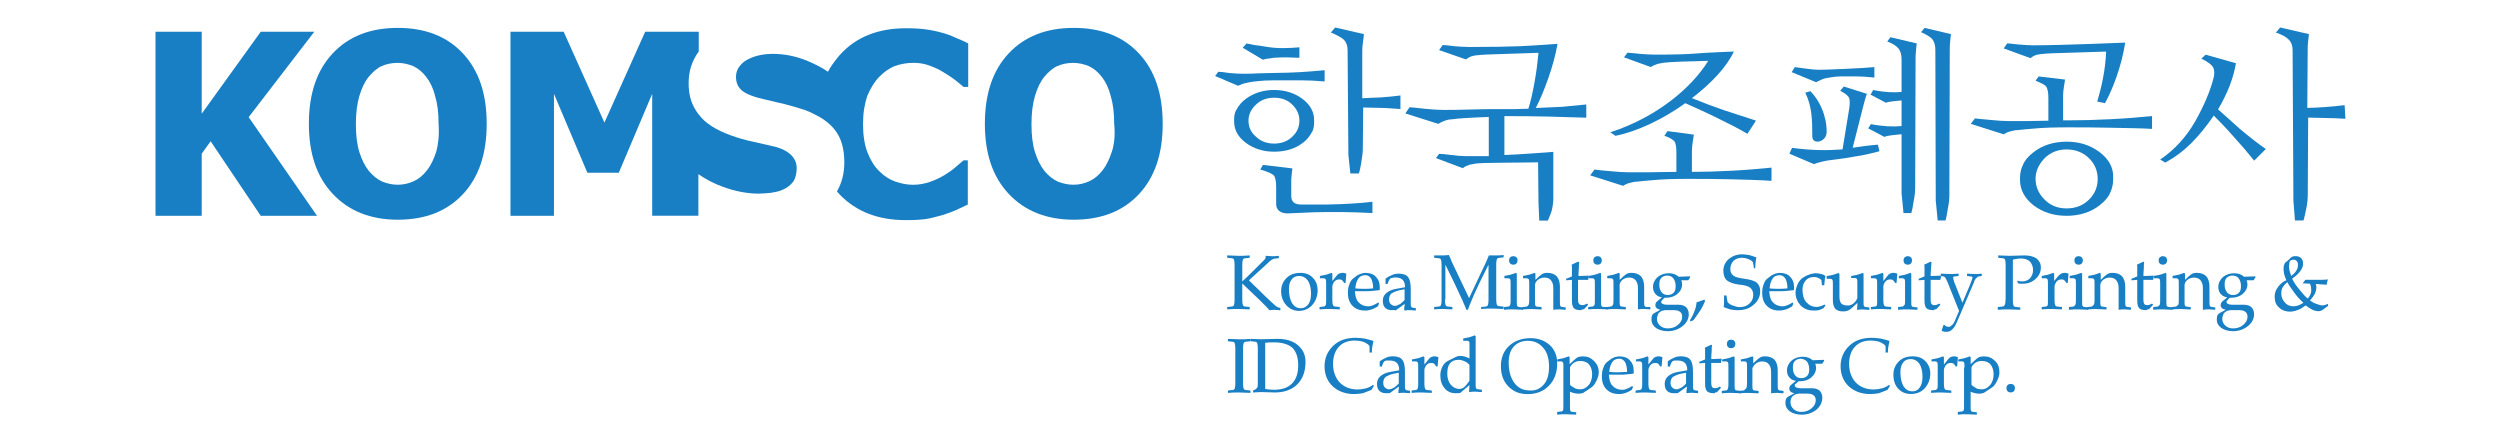 <?xml version="1.0" encoding="UTF-8"?><svg id="Layer_1" xmlns="http://www.w3.org/2000/svg" viewBox="0 0 563.8 99.6"><defs><style>.cls-1{fill:#187fc4;}</style></defs><g><g><path class="cls-1" d="M250.74,34.22c-.53,1.58-1.14,2.98-2.1,4.2-.88,1.14-1.84,1.93-2.98,2.45-1.14,.53-2.36,.79-3.59,.79s-2.36-.26-3.5-.7c-1.14-.53-2.1-1.31-3.06-2.45-.88-1.14-1.58-2.54-2.1-4.2-.53-1.66-.79-3.77-.79-6.3s.26-4.55,.79-6.39c.53-1.75,1.23-3.24,2.1-4.29,.96-1.14,1.93-2.01,2.98-2.45s2.19-.7,3.5-.7c1.23,0,2.36,.26,3.5,.7,1.14,.53,2.1,1.31,2.98,2.45s1.58,2.54,2.01,4.29c.53,1.75,.79,3.85,.79,6.3,.26,2.63,0,4.73-.53,6.3Zm6.13-22.15c-3.59-3.85-8.49-5.78-14.71-5.78s-11.12,1.93-14.71,5.78c-3.59,3.85-5.34,9.11-5.34,15.85s1.75,11.91,5.34,15.76c3.59,3.85,8.49,5.87,14.71,5.87s11.12-1.93,14.71-5.78c3.59-3.85,5.34-9.11,5.34-15.85s-1.75-12-5.34-15.85Z"/><path class="cls-1" d="M71.5,48.67h-12.7l-11.3-16.81-2.01,2.8v14.01h-10.42V7.16h10.42V25.64L58.8,7.16h12.08l-14.8,19.26,15.41,22.24Z"/><path class="cls-1" d="M98.38,34.22c-.53,1.58-1.14,2.98-2.1,4.2-.88,1.14-1.84,1.93-2.98,2.45s-2.36,.79-3.59,.79-2.36-.26-3.5-.7c-1.14-.53-2.1-1.31-3.06-2.45-.88-1.14-1.58-2.54-2.1-4.2-.53-1.66-.79-3.77-.79-6.3s.26-4.55,.79-6.39c.53-1.75,1.23-3.24,2.1-4.29,.96-1.14,1.93-2.01,2.98-2.45s2.19-.7,3.5-.7c1.23,0,2.36,.26,3.5,.7,1.14,.53,2.1,1.31,2.98,2.45s1.58,2.54,2.01,4.29c.53,1.75,.79,3.85,.79,6.3,.18,2.63-.09,4.73-.53,6.3Zm6.04-22.15c-3.59-3.85-8.49-5.78-14.71-5.78s-11.12,1.93-14.71,5.78c-3.59,3.85-5.34,9.11-5.34,15.85s1.75,11.91,5.34,15.76c3.59,3.85,8.49,5.87,14.71,5.87s11.12-1.93,14.71-5.78c3.59-3.85,5.34-9.11,5.34-15.85s-1.75-12-5.34-15.85Z"/><path class="cls-1" d="M174.74,33.08l-4.99-1.14c-1.75-.35-3.41-.88-4.9-1.4-3.41-1.23-5.87-2.8-7.27-4.73l-.09-.09c-1.49-2.01-2.19-4.03-2.19-7.01,0-2.71,.79-5.08,2.28-7.09V7.16h-12.08l-9.19,20.49-9.19-20.49h-12V48.67h9.81V21.17l7.53,17.78h7.09l7.53-17.78v27.49h10.42v-9.37c1.66,1.14,3.5,2.1,5.43,2.8,2.8,1.05,5.6,1.58,8.23,1.58,.7,0,1.58-.09,2.63-.18h0c1.14-.18,2.01-.35,2.71-.7,.88-.35,1.58-.88,2.19-1.58s.88-1.66,.96-2.8c.18-1.66-.44-4.12-4.9-5.34Z"/><path class="cls-1" d="M198.29,17.32c1.14-1.14,2.36-2.01,3.59-2.45,1.23-.44,2.63-.7,4.12-.7,1.23,0,2.45,.18,3.59,.61s2.19,.88,3.15,1.49,1.84,1.14,2.63,1.75,1.4,1.14,1.93,1.58h1.05V9.79c-.7-.35-1.58-.79-2.71-1.23-1.14-.53-2.1-.88-3.06-1.14-1.23-.35-2.45-.61-3.77-.79s-2.8-.26-4.47-.26c-6.22,0-11.21,1.93-14.8,5.87-.35,.35-.61,.7-.88,1.05-.7,.88-1.4,1.84-1.93,2.89-1.4-.96-2.98-1.75-4.64-2.45-2.54-1.05-5.17-1.58-7.79-1.58-1.05,0-1.93,.09-2.8,.26-.88,.18-1.75,.44-2.63,.88-.79,.35-1.49,.88-2.01,1.58-.61,.7-.88,1.58-.88,2.45,0,1.31,.44,2.36,1.4,3.15,.88,.7,2.54,1.4,4.99,1.93l4.47,1.05c1.4,.35,2.89,.79,4.55,1.31,.96,.35,1.93,.79,2.71,1.23,1.75,.88,3.15,2.01,4.12,3.24,1.49,1.84,2.19,4.29,2.19,7.36,0,2.45-.53,4.64-1.66,6.57,.26,.26,.44,.53,.7,.79,3.68,3.77,8.58,5.69,14.8,5.69,2.01,0,3.59-.09,4.64-.26,1.14-.18,2.36-.53,3.68-.88,1.05-.35,2.1-.7,3.06-1.14s1.93-.88,2.63-1.23v-9.98h-.96c-.53,.44-1.14,.96-1.84,1.58s-1.49,1.14-2.45,1.75c-.88,.53-1.93,1.05-3.15,1.49-1.23,.44-2.54,.7-3.94,.7-1.31,0-2.63-.26-3.94-.7s-2.54-1.23-3.59-2.28c-1.14-1.05-2.01-2.45-2.71-4.2s-1.05-3.94-1.05-6.48,.35-4.55,.96-6.39c.79-1.84,1.66-3.24,2.71-4.29Z"/></g><g><path class="cls-1" d="M346.36,24.33c.88-1.66,1.84-3.94,2.8-6.65s1.66-5.34,2.1-7.79c0,0-6.13,.44-8.49,.53s-6.22,.18-11.47,.18c-.96,0-2.01-.09-3.33-.18-1.23-.18-2.19-.26-2.63-.26l-.79,1.14,6.04,2.1c.61-.44,1.14-.7,1.58-.79s.88-.18,1.31-.18c.61-.09,2.54-.18,5.69-.26,3.15-.09,5.78-.18,7.79-.26-.18,1.93-.44,4.12-.88,6.57s-.88,4.38-1.4,6.04c-.96,0-2.19,.09-3.06,.09h-2.63c-2.8,0-5.34,0-7.62,.09s-4.29,.09-5.95,.09c-.96,0-2.36-.09-4.12-.26-1.75-.18-2.89-.35-3.41-.35l-.96,1.4,7.44,2.36c.53-.35,1.14-.61,1.66-.79,.61-.18,1.05-.26,1.58-.26,.53-.09,1.4-.18,2.8-.26,1.4-.09,3.15-.18,5.34-.26v8.84h-5.17c-.96,0-2.01-.09-3.33-.26s-2.19-.26-2.71-.26l-.7,.96,6.04,2.28c.53-.44,1.05-.61,1.58-.79,.53-.09,.96-.18,1.4-.26,.61-.09,3.06-.18,5.87-.18s6.13-.09,8.14-.09l.09,9.11,.18,4.03h1.93c.18-.53,.61-1.31,.88-2.28,.26-1.05,.35-1.93,.35-2.71v-10.51s-9.11,.7-11.03,.7v-8.76c3.06,0,6.22,0,9.54,.09s6.57,.18,8.93,.26v-2.98c-1.66,.18-3.5,.35-5.52,.53-2.19,.09-3.85,.18-5.87,.26Z"/><g><path class="cls-1" d="M528.75,23.71c-1.49,.18-2.98,.35-4.47,.44-1.49,.09-2.8,.18-3.94,.18l.09-13.05c0-.61,0-1.23,.09-1.93s.18-1.31,.18-1.66l-6.48-1.49-.96,1.14c1.31,.44,2.28,.96,2.89,1.58,.61,.61,.88,1.4,.88,2.36l.18,33.97,.35,4.47h1.93c.18-.53,.35-1.4,.61-2.63s.35-2.28,.35-3.15l.09-17.42c1.14,0,2.45,.09,3.85,.09s3.24,.09,4.55,.18l-.18-3.06Z"/><path class="cls-1" d="M500.21,24.68c1.05-1.75,1.93-3.59,2.63-5.34,.7-1.84,1.14-3.5,1.4-5.08l-6.83-1.93-.96,.88c1.58,.79,2.45,1.49,2.71,2.1s.26,1.4,.09,2.1c-.79,3.15-2.19,6.39-4.2,9.98-2.01,3.5-4.64,6.39-7.88,8.58l1.14,.7c2.1-1.14,4.12-2.63,5.95-4.47s3.5-3.94,4.99-6.13c1.05,1.05,2.54,2.54,4.38,4.64,1.84,2.01,3.41,3.85,4.73,5.52l2.63-2.63c-1.66-1.14-3.59-2.63-5.87-4.55-2.19-2.01-3.85-3.41-4.9-4.38Z"/></g><g><path class="cls-1" d="M307.22,22.14V11.28c0-.61,.09-1.23,.18-1.93s.18-1.31,.18-1.66l-6.48-1.49-.96,1.14c1.31,.53,2.28,1.05,2.89,1.58,.61,.61,.88,1.4,.88,2.36l.18,23.64,.44,4.2h1.93c.18-.53,.35-1.31,.53-2.45s.35-2.19,.35-3.06l.09-9.37c1.14,0,2.45,.09,3.85,.09s3.24,.18,4.55,.26v-3.06c-1.49,.18-2.98,.35-4.47,.44-1.66,.09-2.98,.09-4.12,.18Z"/><path class="cls-1" d="M286.12,13.21c.35-.09,.79-.09,1.14-.18,1.31-.09,2.28-.09,2.98-.09s1.84,.09,2.8,.09v-2.36c-1.14,.09-2.36,.18-3.68,.18s-2.45-.09-3.5-.26c-1.14-.18-2.1-.35-2.98-.44-.88-.18-1.4-.26-1.75-.35l-.88,.96,4.55,2.71c.53-.18,.96-.26,1.31-.26Z"/><path class="cls-1" d="M293.65,46.13c-.79,0-1.4-.09-1.84-.44s-.61-.88-.61-1.49v-2.98c0-.53,0-1.14,.09-1.75s.09-1.14,.18-1.49l-6.65-.79-.61,1.05c1.66,.44,2.71,.96,3.06,1.31,.35,.44,.53,1.31,.53,2.63v3.85c0,.61,.18,1.05,.61,1.49,.44,.35,1.05,.61,1.93,.61,.26,0,2.28-.09,6.04-.26,3.77-.09,8.14-.09,13.13,.18v-2.54c-3.06,.35-6.22,.53-9.89,.61-3.77,0-5.69,0-5.95,0Z"/><path class="cls-1" d="M280.6,18.81c.44-.09,.79-.18,1.14-.26,.53-.09,1.14-.18,2.01-.26,.79-.09,2.01-.18,3.68-.18h5.78c1.66,0,3.68,.09,5.52,.26v-2.54c-1.93,.18-3.77,.35-5.6,.44s-3.68,.18-5.6,.18c-1.4,0-2.71,.09-3.77,.09-1.05,.09-2.28,.09-3.68,.09-.88,0-1.93-.09-2.98-.18-1.14-.18-1.84-.26-2.36-.26l-.7,.96,5.17,2.19c.53-.18,.96-.44,1.4-.53Z"/><path class="cls-1" d="M293.73,32.29c.96-.7,1.66-1.58,2.1-2.45,0,0,0-.09,.09-.09,.35-.7,.44-1.4,.44-2.28v-.35c0-1.93-.88-3.5-2.63-4.82s-3.94-2.01-6.39-2.01-4.64,.7-6.39,2.01c-.96,.7-1.66,1.58-2.1,2.45,0,0,0,.09-.09,.09-.35,.7-.44,1.4-.44,2.19v.35c0,1.93,.88,3.5,2.63,4.82s3.94,2.01,6.39,2.01c2.45,0,4.64-.61,6.39-1.93Zm-12.17-5.08c0-1.31,.53-2.54,1.66-3.59,1.05-1.05,2.45-1.58,4.12-1.58,1.75,0,3.06,.53,4.12,1.58,1.05,1.05,1.58,2.19,1.58,3.59s-.53,2.63-1.58,3.59c-1.05,1.05-2.45,1.58-4.12,1.58s-3.06-.53-4.12-1.58c-1.14-.96-1.66-2.19-1.66-3.59Z"/></g><g><path class="cls-1" d="M466.58,27.13h-1.31v-5.69c0-.53,.09-1.14,.18-1.84,.09-.7,.18-1.23,.26-1.66l-5.95-.7-.7,.96c1.31,.53,2.19,.96,2.45,1.4s.44,1.31,.44,2.45v5.17c-1.66,0-3.59,.09-4.99,.09h-3.94c-.96,0-2.36-.09-4.12-.26-1.75-.18-2.89-.26-3.5-.35l-.96,1.23,7.44,2.36c.53-.35,1.14-.61,1.66-.7,.61-.18,1.05-.26,1.58-.26,.61-.09,1.84-.18,3.77-.35,1.93-.18,4.38-.26,7.44-.26s6.3,0,9.81,.09c3.41,.09,6.74,.09,9.19,.26v-2.89c-2.71,.26-5.78,.53-9.28,.7-3.5,.18-6.65,.26-9.46,.26Z"/><path class="cls-1" d="M459.49,12.33c.44-.09,.96-.18,1.31-.18,.61-.09,2.63-.18,6.04-.26,3.41-.09,6.13-.18,8.14-.26-.09,2.1-.35,4.12-.7,5.95s-.79,3.59-1.31,5.34l1.75,.35c.96-1.75,1.84-3.77,2.63-6.04,.79-2.28,1.49-4.82,1.93-7.62,0,0-14.36,.61-20.75,.61-.96,0-2.01-.09-3.24-.18-1.23-.09-2.1-.26-2.63-.26l-.79,1.14,6.04,2.19c.53-.44,1.14-.7,1.58-.79Z"/><path class="cls-1" d="M473.5,34.31c-2.1-1.58-4.55-2.36-7.44-2.36s-5.43,.79-7.44,2.36c-1.14,.88-2.01,1.84-2.45,2.98,0,0,0,.09-.09,.18-.35,.79-.53,1.75-.53,2.71v.35c0,2.28,1.05,4.2,3.06,5.78,2.1,1.58,4.55,2.36,7.44,2.36s5.43-.79,7.44-2.36c1.14-.88,2.01-1.84,2.45-2.98,0-.09,.09-.09,.09-.18,.35-.88,.53-1.75,.53-2.71v-.35c.09-2.28-.96-4.2-3.06-5.78Zm-2.36,10.68c-1.31,1.31-2.98,2.01-5.08,2.01s-3.68-.7-4.99-2.01-2.01-2.89-2.01-4.64,.7-3.24,2.01-4.64c1.31-1.31,2.98-2.01,4.99-2.01s3.77,.7,5.08,2.01,1.93,2.89,1.93,4.64-.61,3.33-1.93,4.64Z"/></g><g><path class="cls-1" d="M381.56,38.77v-4.82c0-.61,.09-1.23,.18-1.93,.09-.7,.18-1.23,.26-1.66l-5.95-.79-.7,1.05c1.31,.44,2.1,.96,2.36,1.4,.26,.53,.35,1.31,.35,2.45v4.29c-2.1,0-4.38,.09-6.22,.09h-4.73c-.96,0-2.36-.09-4.12-.26s-2.89-.26-3.41-.35l-.96,1.31,7.44,2.36c.53-.35,1.14-.61,1.66-.7,.61-.18,1.05-.26,1.58-.26,.61-.09,1.84-.18,3.77-.35,1.93-.18,4.38-.26,7.44-.26s6.3,0,9.81,.09c3.41,.09,6.74,.18,9.19,.35v-2.98c-2.63,.26-5.6,.53-8.93,.7-3.5,.18-6.3,.26-9.02,.26Z"/><path class="cls-1" d="M363.17,29.84l1.14,.79c4.9-.96,10.77-3.77,15.76-7.36,2.36,1.05,5.25,2.36,7.53,3.5,2.54,1.23,4.73,2.36,6.48,3.41l1.93-2.98c-2.19-.7-4.64-1.49-7.27-2.36-2.28-.79-5.08-1.84-7.18-2.71,4.38-3.33,7.88-7.09,9.46-10.51,0,0-6.57,.26-8.49,.44s-5.08,.26-9.46,.26c-.96,0-2.01-.09-3.33-.18-1.31-.18-2.19-.18-2.71-.26l-.79,1.05,6.04,2.19c.53-.35,1.05-.53,1.49-.7,.44-.09,.88-.18,1.31-.26,.7-.09,2.01-.18,3.94-.26s4.38-.09,6.22-.18c-3.77,6.13-11.73,12.78-22.07,16.11Z"/></g><g><path class="cls-1" d="M410.63,18.02c.35-.18,.7-.26,.96-.35,.44-.09,.96-.18,1.49-.26,.61-.09,1.31-.18,2.01-.18h3.59c.96,0,2.45,.09,4.03,.26v-2.36c-2.28,.26-11.12,.61-12.43,.61-.79,0-1.84-.09-2.98-.26s-2.01-.26-2.54-.35l-.7,1.14,5.52,2.28c.26-.18,.7-.35,1.05-.53Z"/><path class="cls-1" d="M407.13,20.91c1.49,3.06,1.58,5.95,1.58,9.89,0,1.93,3.24,1.31,3.24-1.05,0-3.77-1.66-7.18-3.68-9.19l-1.14,.35Z"/><path class="cls-1" d="M433.22,7.25c1.23,.53,2.1,1.05,2.54,1.58s.7,1.4,.7,2.36l.09,34.06,.44,4.47h1.75c.18-.53,.35-1.4,.53-2.63,.26-1.23,.35-2.28,.35-3.15l.09-32.66c0-.61,0-1.23,.09-1.93s.09-1.31,.18-1.66l-5.95-1.4-.79,.96Z"/><path class="cls-1" d="M425.6,9.35c1.23,.44,2.1,1.05,2.54,1.58,.44,.53,.7,1.4,.7,2.36v7.44c-1.66,.18-3.94,.09-6.39-.44l-.61,1.05,3.5,1.84c.35-.26,2.45-.44,3.5-.53v5.78c-1.75,.18-4.29,.09-6.92-.44l-.61,.96,3.68,1.93c.44-.35,3.24-.53,3.85-.61v13.31l.44,4.47h1.75c.18-.53,.35-1.4,.53-2.63,.26-1.23,.35-2.28,.35-3.15l.09-28.81c0-.61,0-1.23,.09-2.01,.09-.7,.09-1.31,.18-1.66l-5.95-1.4-.7,.96Z"/><path class="cls-1" d="M417.81,33.34l2.36-9.28c.18-.53,.26-1.05,.44-1.66,.18-.53,.26-.96,.44-1.23l-5.25-1.66-.79,.96c1.14,.61,1.84,1.14,2.01,1.66,.18,.53,.18,1.31,0,2.45l-1.49,9.11c-3.5,.26-6.92,.26-11.38-.35l-.61,1.31,5.52,2.36c.79-.35,3.15-.88,3.59-.88,2.1-.26,4.12-.53,5.95-.88,1.84-.26,3.59-.7,5.25-1.14l-.35-1.49c-2.19,.18-3.94,.44-5.69,.7Z"/></g></g></g><g><g><path class="cls-1" d="M280.16,67.58c0,.7,.09,1.14,.18,1.31s.35,.26,.7,.26l.79,.09v.53c-.96,0-1.84-.09-2.54-.09s-1.58,0-2.54,.09v-.53l.79-.09c.35,0,.61-.09,.7-.26,.09-.18,.18-.61,.18-1.31v-7.79c0-.7-.09-1.14-.18-1.31s-.35-.26-.7-.26l-.79-.09v-.53c.96,0,1.84,.09,2.54,.09s1.58,0,2.54-.09v.53l-.79,.09c-.35,0-.61,.09-.7,.26-.09,.18-.18,.61-.18,1.31v3.68c1.14-1.05,2.1-2.01,2.89-2.8l1.05-1.05c.61-.61,1.05-1.05,1.14-1.14,.09-.18,.18-.26,.18-.35v-.44c.53,0,1.05,.09,1.49,.09s.88,0,1.49-.09v.53l-.7,.09c-.35,0-.61,.09-.88,.26s-.7,.53-1.31,1.14l-1.75,1.58-2.1,1.93,3.59,3.5c1.23,1.14,2.01,1.93,2.36,2.19,.35,.26,.61,.44,.7,.44l.44,.09v.53c-.44,0-.88-.09-1.23-.09s-.79,0-1.23,.09c-.44-.53-.79-.88-1.05-1.14-.26-.26-.61-.61-1.05-1.05l-4.03-3.85h0v3.68h0Z"/><path class="cls-1" d="M290.06,68.81c-.7-.79-1.14-1.84-1.14-3.15,0-1.23,.44-2.19,1.23-2.98s1.84-1.14,3.15-1.14c1.14,0,2.1,.35,2.8,1.14,.7,.7,1.05,1.66,1.05,2.8,0,1.31-.44,2.45-1.23,3.33s-1.84,1.31-3.15,1.31c-1.05-.09-1.93-.44-2.71-1.31Zm4.99-.18c.44-.61,.61-1.4,.61-2.45,0-1.23-.26-2.19-.7-2.89-.53-.7-1.14-1.05-2.01-1.05-.7,0-1.31,.26-1.66,.79-.44,.53-.61,1.31-.61,2.19,0,1.31,.26,2.36,.7,3.15,.53,.79,1.14,1.14,2.01,1.14,.7,0,1.23-.35,1.66-.88Z"/><path class="cls-1" d="M299.07,67.93v-3.77c0-.61,0-.96-.09-1.14-.09-.18-.26-.26-.61-.26h-.7v-.53c.53-.09,.96-.18,1.31-.26s.79-.26,1.31-.44l.18,.18h0v1.66c.61-.7,.96-1.23,1.14-1.4,.35-.35,.79-.44,1.23-.44,.18,0,.26,0,.44,.09,.18,0,.26,.09,.35,.09l-.18,2.1h-.35c-.09-.26-.26-.44-.44-.61s-.44-.18-.7-.18c-.44,0-.79,.18-1.14,.61h0c-.09,.18-.18,.35-.26,.53-.09,.18-.09,.44-.09,.7v2.98c0,.53,.09,.88,.18,1.05s.35,.26,.7,.26l.79,.09v.53c-.88,0-1.66-.09-2.28-.09s-1.4,0-2.28,.09v-.53l.7-.09c.35,0,.53-.09,.61-.26,.18-.09,.18-.44,.18-.96Z"/><path class="cls-1" d="M307.83,70.03c-1.23,0-2.1-.35-2.8-1.05-.7-.7-1.05-1.66-1.05-2.89,0-.79,.09-1.4,.35-2.01,.18-.61,.53-1.05,.88-1.31,.26-.18,.44-.35,.7-.53,.18-.18,.44-.26,.61-.35,.26-.09,.61-.26,.79-.26,.26-.09,.44-.09,.61-.09h0c.96,0,1.84,.26,2.36,.88,.61,.61,.88,1.31,.88,2.28v.7c-.26,.09-.7,.09-1.4,.18-.7,.09-1.31,.09-1.66,.09h-2.54c.09,1.05,.26,1.93,.79,2.45,.53,.61,1.31,.96,2.28,.96,.35,0,.7-.09,1.05-.26,.44-.18,.79-.35,1.14-.61l.18,.26-.26,.61c-.44,.26-.88,.53-1.4,.7-.53,.18-.96,.26-1.49,.26Zm1.84-4.99c0-.96-.18-1.66-.44-2.19-.35-.53-.79-.79-1.31-.79h0c-.7,0-1.31,.26-1.66,.88-.35,.53-.53,1.23-.61,2.1,.7,.09,1.4,.09,2.01,.09,.61,0,1.31,0,2.01-.09Z"/><path class="cls-1" d="M313.87,69.95c-.61,0-1.14-.18-1.49-.53-.35-.35-.53-.88-.53-1.58s.26-1.31,.79-1.75,1.23-.79,2.28-.96l1.93-.35v-.09c0-.7-.18-1.23-.53-1.58s-.88-.53-1.58-.53c-.26,0-.53,0-.7,.09h-.09c-.18,0-.26,.09-.44,.18-.09,.09-.18,.26-.26,.35l-.35,.88-.44-.09v-1.14c.61-.44,1.14-.7,1.58-.88s.88-.26,1.31-.26c1.05,0,1.84,.26,2.19,.79,.44,.53,.61,1.4,.61,2.71v2.89c0,.53,0,.88,.09,1.05s.26,.26,.53,.26l.53,.09v.53c-.53,0-.96-.09-1.31-.09s-.79,0-1.31,.09c0-.53,0-.88,.09-1.05v-.44l-1.93,1.4-.18,.09c-.09-.18-.44-.09-.79-.09Zm2.98-4.73l-1.31,.26c-.79,.18-1.31,.44-1.75,.7-.35,.35-.53,.79-.53,1.31,0,.44,.09,.79,.35,1.05,.26,.26,.61,.44,.96,.44s.79-.18,1.23-.44c.35-.26,.61-.53,.96-.88v-2.45h.09Z"/><path class="cls-1" d="M325.87,67.58c0,.7,.09,1.14,.18,1.31s.35,.26,.7,.26l.79,.09v.53c-.79,0-1.49-.09-2.01-.09-.61,0-1.23,0-2.1,.09v-.53l.79-.09c.35,0,.61-.09,.7-.26s.18-.61,.18-1.31v-7.79c0-.7-.09-1.14-.18-1.31s-.35-.26-.7-.26l-.79-.09v-.53h1.66c.44,0,1.05,0,1.66-.09,.26,.53,.44,.96,.53,1.23,.09,.26,.26,.53,.44,.96l3.59,7.53h0l3.5-7.44c.18-.35,.35-.7,.44-.96s.26-.61,.53-1.23h1.66c.44,0,1.05,0,1.66-.09v.53l-.79,.09c-.35,0-.61,.09-.7,.26-.09,.18-.18,.61-.18,1.31v7.79c0,.7,.09,1.14,.18,1.31s.35,.26,.7,.26l.79,.09v.53c-.96,0-1.84-.09-2.54-.09s-1.58,0-2.54,.09v-.44l.79-.09c.35,0,.61-.09,.7-.26,.09-.18,.18-.61,.18-1.31v-7.88h0c-.79,1.49-1.4,2.89-2.01,4.03-.53,1.23-1.23,2.54-1.84,4.12-.18,.35-.26,.7-.44,1.05-.18,.44-.26,.7-.35,.96h-.35c-.09-.18-.18-.44-.35-.88-.18-.35-.35-.79-.53-1.23l-1.93-4.12-1.93-3.94h0v7.88h-.09Z"/><path class="cls-1" d="M340.67,67.93v-3.77c0-.61,0-.96-.09-1.14-.09-.18-.26-.26-.61-.26h-.7v-.53c.53-.09,.96-.18,1.31-.26s.79-.26,1.31-.44l.18,.18h0v6.22c0,.53,0,.88,.09,1.05s.26,.26,.61,.26l.7,.09v.53c-.88,0-1.58-.09-2.19-.09s-1.31,0-2.1,.09v-.61l.7-.09c.35,0,.53-.09,.61-.26,.09-.09,.18-.44,.18-.96Zm.61-10.16c.26,0,.53,.09,.7,.26,.18,.18,.26,.44,.26,.7s-.09,.53-.26,.7c-.18,.18-.44,.26-.7,.26s-.53-.09-.7-.26c-.18-.18-.26-.44-.26-.7s.09-.53,.26-.7,.44-.26,.7-.26Z"/><path class="cls-1" d="M344.87,67.93v-3.77c0-.61,0-.96-.09-1.14-.09-.18-.26-.26-.61-.26h-.7v-.53c.53-.09,.96-.18,1.31-.26s.79-.26,1.31-.44l.18,.18h0v1.4c.7-.7,1.14-1.05,1.4-1.23,.35-.26,.79-.35,1.23-.35,.96,0,1.66,.26,2.19,.79,.44,.53,.7,1.31,.7,2.28v3.33c0,.53,0,.88,.09,1.05s.26,.26,.61,.26l.61,.09v.53c-.53,0-.96-.09-1.4-.09-.35,0-.88,0-1.4,.09v-4.9c0-.79-.18-1.31-.53-1.75s-.88-.61-1.49-.61c-.53,0-1.05,.18-1.49,.53-.18,.18-.35,.35-.44,.53-.09,.09-.09,.18-.09,.26s-.09,.18-.09,.26v3.68c0,.53,0,.88,.09,1.05s.26,.26,.61,.26l.79,.09v.53c-.79,0-1.58-.09-2.19-.09s-1.31,0-2.19,.09v-.53l.7-.09c.35,0,.53-.09,.61-.26,.18-.09,.26-.44,.26-.96Z"/><path class="cls-1" d="M356.43,69.95c-.7,0-1.23-.18-1.49-.44-.26-.26-.44-.88-.44-1.66v-4.73l-1.31,.09v-.35l.26-.09,1.05-.44v-1.93c0-.35,0-.61-.09-.7l1.49-.7,.26,.18c-.09,.26-.09,.7-.09,1.14,0,.53-.09,.96-.09,1.4v.53h0l2.36-.09-.18,.96h-2.28v4.55c0,.44,.09,.7,.26,.88,.18,.18,.35,.26,.7,.26,.18,0,.35,0,.53-.09s.35-.18,.53-.26l.26,.26-.88,.96c-.09,.09-.26,.09-.44,.09-.18,.18-.35,.18-.44,.18Z"/><path class="cls-1" d="M359.67,67.93v-3.77c0-.61,0-.96-.09-1.14-.09-.18-.26-.26-.61-.26h-.7v-.53c.53-.09,.96-.18,1.31-.26s.79-.26,1.31-.44l.18,.18h0v6.22c0,.53,0,.88,.09,1.05s.26,.26,.61,.26h.79v.53c-.88,0-1.58-.09-2.19-.09s-1.31,0-2.19,.09v-.53l.7-.09c.35,0,.53-.09,.61-.26,.18-.09,.18-.44,.18-.96Zm.61-10.16c.26,0,.53,.09,.7,.26,.18,.18,.26,.44,.26,.7s-.09,.53-.26,.7c-.18,.18-.44,.26-.7,.26s-.53-.09-.7-.26c-.18-.18-.26-.44-.26-.7s.09-.53,.26-.7c.26-.18,.44-.26,.7-.26Z"/><path class="cls-1" d="M363.87,67.93v-3.77c0-.61,0-.96-.09-1.14-.09-.18-.26-.26-.61-.26h-.7v-.53c.53-.09,.96-.18,1.31-.26s.79-.26,1.31-.44l.18,.18h0v1.4c.7-.7,1.14-1.05,1.4-1.23,.35-.26,.79-.35,1.23-.35,.96,0,1.66,.26,2.19,.79,.44,.53,.7,1.31,.7,2.28v3.33c0,.53,0,.88,.09,1.05s.26,.26,.61,.26h.7v.53c-.53,0-.96-.09-1.4-.09-.35,0-.88,0-1.4,.09v-4.82c0-.79-.18-1.31-.53-1.75s-.88-.61-1.49-.61c-.53,0-1.05,.18-1.49,.53-.18,.18-.35,.35-.44,.53-.09,.09-.09,.18-.09,.26s-.09,.18-.09,.26v3.68c0,.53,0,.88,.09,1.05s.26,.26,.61,.26l.7,.09v.53c-.79,0-1.58-.09-2.19-.09s-1.31,0-2.19,.09v-.53l.7-.09c.35,0,.53-.09,.61-.26,.26-.09,.26-.44,.26-.96Z"/><path class="cls-1" d="M374.64,68.02c0,.26,.09,.44,.35,.53,.18,.09,.53,.18,.96,.18h2.63c.7,0,1.23,.18,1.66,.53,.35,.35,.61,.88,.61,1.58,0,1.05-.44,1.93-1.4,2.71-.88,.7-2.01,1.14-3.33,1.14-1.05,0-1.93-.26-2.63-.7-.7-.53-1.05-1.14-1.05-1.84,0-.61,.09-1.05,.26-1.23,.18-.26,.79-.53,1.75-1.05-.18-.09-.35-.09-.53-.18-.44-.18-.61-.53-.61-.88,0-.26,.09-.44,.18-.61s.61-.53,1.31-1.14c-.53-.09-.96-.26-1.23-.53-.53-.44-.79-1.05-.79-1.84s.35-1.58,1.05-2.19c.7-.61,1.58-.88,2.54-.88h0c.88,0,1.58,.26,2.1,.7l.09,.09,2.54-.09,.09,.18-.44,.7h-1.58c.09,.26,.18,.53,.18,.88,0,.88-.35,1.58-1.05,2.19-.7,.61-1.58,.88-2.63,.88h-.26c-.18,.18-.44,.35-.53,.53-.18,.18-.26,.26-.26,.35Zm-.96,3.94c0,.61,.26,1.05,.7,1.49,.53,.44,1.05,.61,1.75,.61,.88,0,1.66-.26,2.28-.79s.96-1.14,.96-1.84c0-.53-.18-.88-.53-1.14s-.79-.35-1.49-.35h-1.66c-.18,0-.35,0-.53,.09-.18,0-.35,.09-.44,.09-.26,.18-.53,.35-.7,.53-.18,.44-.35,.79-.35,1.31Zm2.28-9.81c-.53,0-.96,.18-1.31,.53s-.44,.88-.44,1.49c0,.79,.18,1.31,.53,1.75s.79,.61,1.4,.61h0c.53,0,.96-.18,1.31-.53s.44-.88,.44-1.49c0-.7-.18-1.31-.53-1.75s-.79-.61-1.4-.61h0Z"/><path class="cls-1" d="M381.12,72.22c.44-.7,.79-1.4,.96-1.93,.26-.53,.44-1.23,.53-2.1l1.75-.61,.18,.26c-.26,.7-.61,1.31-.88,1.84-.44,.7-1.05,1.58-1.75,2.54l-.7,.26-.09-.26Z"/><path class="cls-1" d="M395.57,60.58l-.18-1.05c0-.18-.09-.35-.09-.44-.09-.09-.18-.18-.26-.26-.26-.18-.53-.35-.88-.44-.44-.18-.88-.26-1.4-.26-.7,0-1.31,.26-1.84,.7-.44,.53-.7,1.14-.7,1.84s.26,1.14,.7,1.49c.44,.35,1.23,.53,2.45,.7,1.31,.18,2.28,.44,2.8,.88s.79,1.05,.79,1.93c0,1.23-.53,2.28-1.49,3.06-.96,.88-2.19,1.23-3.68,1.23-.44,0-.96-.09-1.58-.18-.53-.18-1.05-.35-1.49-.53,.09-.53,.09-.96,.09-1.31v-1.31h.53l.18,1.05c0,.18,.09,.35,.09,.44,.09,.09,.09,.18,.26,.26,.26,.26,.61,.44,.96,.53,.53,.18,.96,.35,1.49,.35,.88,0,1.66-.26,2.19-.79,.61-.53,.88-1.14,.88-2.01,0-.7-.26-1.23-.7-1.58s-1.31-.61-2.54-.7c-1.31-.18-2.19-.53-2.71-.96s-.79-1.23-.79-2.19c0-1.05,.44-1.93,1.23-2.63,.88-.7,1.84-1.05,3.06-1.05,.44,0,.96,.09,1.58,.18,.61,.18,1.14,.35,1.58,.53-.09,.44-.18,.88-.18,1.23s-.09,.79-.09,1.23h-.26v.09Z"/><path class="cls-1" d="M401.26,70.03c-1.23,0-2.1-.35-2.8-1.05-.7-.7-1.05-1.66-1.05-2.89,0-.79,.09-1.4,.35-2.01,.18-.61,.53-1.05,.88-1.31,.26-.18,.44-.35,.7-.53,.18-.18,.44-.26,.61-.35,.26-.09,.61-.26,.79-.26,.26-.09,.44-.09,.61-.09h0c.96,0,1.84,.26,2.36,.88,.61,.61,.88,1.31,.88,2.28v.7c-.18,.09-.7,.09-1.4,.18-.7,.09-1.31,.09-1.66,.09h-2.54c.09,1.05,.26,1.93,.79,2.45,.53,.61,1.31,.96,2.28,.96,.35,0,.7-.09,1.05-.26,.44-.18,.79-.35,1.14-.61l.18,.26-.26,.61c-.44,.26-.88,.53-1.4,.7-.61,.18-1.05,.26-1.49,.26Zm1.84-4.99c0-.96-.18-1.66-.44-2.19-.35-.53-.79-.79-1.31-.79h0c-.7,0-1.31,.26-1.66,.88-.35,.53-.53,1.23-.61,2.1,.7,.09,1.4,.09,2.01,.09,.53,0,1.23,0,2.01-.09Z"/><path class="cls-1" d="M411.68,68.89l-.44,.61c-.35,.18-.7,.35-1.05,.44-.35,.09-.79,.09-1.23,.09-1.14,0-2.1-.35-2.89-1.14-.7-.79-1.14-1.75-1.14-2.89,0-.61,.18-1.23,.44-1.84s.61-1.05,1.05-1.4c.18-.18,.44-.26,.7-.44,.26-.18,.53-.26,.79-.35,.26-.09,.61-.26,.88-.26,.26-.09,.53-.09,.79-.09,.35,0,.7,.09,1.14,.18,.44,.09,.7,.26,.96,.44-.09,.44-.18,.79-.18,1.05s-.09,.7-.09,1.05h-.53l-.09-.88v-.18c0-.09-.09-.09-.09-.18-.18-.18-.44-.35-.7-.44-.35-.18-.61-.18-.96-.18-.79,0-1.4,.26-1.84,.79s-.7,1.14-.7,2.01c0,1.23,.26,2.19,.88,2.89s1.4,1.05,2.36,1.05c.26,0,.61-.09,.88-.18s.61-.26,.88-.35l.18,.18Z"/><path class="cls-1" d="M414.83,61.71v5.17c0,.79,.18,1.31,.44,1.58s.79,.44,1.49,.44c.53,0,1.05-.26,1.49-.7,.18-.26,.44-.44,.53-.79,.09-.09,.09-.18,.09-.26v-3.06c0-.61,0-.96-.09-1.14-.09-.18-.26-.26-.61-.26h-.7v-.44c.53-.09,.96-.18,1.31-.26s.79-.26,1.31-.44l.18,.18h0v6.22c0,.53,0,.88,.09,1.05s.26,.26,.61,.26l.61,.09v.53c-.53,0-1.05-.09-1.4-.09-.44,0-.88,0-1.4,.09,0-.35,.09-.61,.09-.79v-.79c-.79,.79-1.4,1.31-1.66,1.49-.35,.26-.88,.44-1.49,.44-.88,0-1.4-.18-1.84-.61-.35-.44-.53-1.05-.53-1.93v-3.41c0-.61,0-.96-.09-1.14-.09-.18-.26-.26-.61-.26h-.7v-.61c.53-.09,.96-.18,1.31-.26s.79-.26,1.31-.44l.26,.18h0Z"/><path class="cls-1" d="M423.33,67.93v-3.77c0-.61,0-.96-.09-1.14-.09-.18-.26-.26-.61-.26h-.7v-.53c.53-.09,.96-.18,1.31-.26s.79-.26,1.31-.44l.18,.18h0v1.66c.61-.7,.96-1.23,1.14-1.4,.35-.35,.79-.44,1.23-.44,.18,0,.26,0,.44,.09,.18,0,.26,.09,.35,.09l-.18,2.1h-.35c-.09-.26-.26-.44-.44-.61s-.44-.18-.7-.18c-.44,0-.79,.18-1.14,.61h0c-.09,.18-.18,.35-.26,.53-.09,.18-.09,.44-.09,.7v2.98c0,.53,.09,.88,.18,1.05s.35,.26,.7,.26l.88,.09v.53c-.88,0-1.66-.09-2.28-.09s-1.4,0-2.28,.09v-.53l.7-.09c.35,0,.53-.09,.61-.26,.09-.09,.09-.44,.09-.96Z"/><path class="cls-1" d="M429.63,67.93v-3.77c0-.61,0-.96-.09-1.14-.09-.18-.26-.26-.61-.26h-.7v-.53c.53-.09,.96-.18,1.31-.26s.79-.26,1.31-.44l.18,.18h0v6.22c0,.53,0,.88,.09,1.05s.26,.26,.61,.26l.7,.09v.53c-.88,0-1.58-.09-2.19-.09s-1.31,0-2.19,.09v-.61l.7-.09c.35,0,.53-.09,.61-.26,.26-.09,.26-.44,.26-.96Zm.61-10.16c.26,0,.53,.09,.7,.26,.18,.18,.26,.44,.26,.7s-.09,.53-.26,.7c-.18,.18-.44,.26-.7,.26s-.53-.09-.7-.26c-.18-.18-.26-.44-.26-.7s.09-.53,.26-.7c.26-.18,.44-.26,.7-.26Z"/><path class="cls-1" d="M435.94,69.95c-.7,0-1.23-.18-1.49-.44-.26-.26-.44-.88-.44-1.66v-4.73l-1.31,.09v-.35l.26-.09,1.05-.44v-1.93c0-.35,0-.61-.09-.7l1.49-.7,.18,.18c0,.26-.09,.7-.09,1.14,0,.53-.09,.96-.09,1.4v.53h0l2.36-.09-.18,.96h-2.19v4.55c0,.44,.09,.7,.18,.88,.18,.18,.35,.26,.7,.26,.18,0,.35,0,.53-.09s.35-.18,.53-.26l.26,.26-.88,.96c-.09,.09-.26,.09-.44,.09-.09,.18-.18,.18-.35,.18Z"/><path class="cls-1" d="M445.22,63.55l-3.94,9.19c-.35,.79-.7,1.31-1.14,1.66-.35,.35-.79,.44-1.31,.44-.35,0-.7-.09-.96-.26l.44-1.31h.18c.26,.26,.53,.44,.96,.44,.26,0,.44-.09,.7-.35,.26-.18,.44-.44,.61-.79l1.05-2.45h0l-2.28-5.69c-.35-.96-.7-1.58-.79-1.75-.18-.26-.35-.35-.53-.35l-.53-.09v-.53c.79,0,1.4,.09,2.01,.09,.53,0,1.23,0,2.01-.09v.53l-.7,.09c-.35,0-.53,.09-.53,.26s.09,.53,.26,1.05l1.84,4.64h0l1.66-3.94c.35-.88,.53-1.4,.61-1.66,0-.26-.18-.35-.53-.35l-.7-.09v-.53c.61,0,1.14,.09,1.66,.09,.44,0,.96,0,1.66-.09v.53l-.53,.09c-.26,0-.44,.09-.53,.26-.26,.09-.44,.44-.7,.96Z"/><path class="cls-1" d="M452.31,67.58v-7.79c0-.7-.09-1.14-.18-1.31s-.35-.26-.7-.26l-.79-.09v-.53l2.54,.09,3.41-.09c1.14,0,2.1,.26,2.71,.7,.61,.53,.96,1.14,.96,2.01,0,1.05-.44,1.93-1.23,2.63s-1.75,1.05-2.89,1.05c-.35,0-.7,0-1.05-.09l-.18-.61c.35,.09,.79,.18,1.14,.18,.7,0,1.31-.26,1.75-.7,.44-.53,.7-1.14,.7-1.84,0-.79-.26-1.4-.7-1.93-.44-.44-1.14-.7-1.93-.7-.7,0-1.31,.09-1.93,.26v9.11c0,.7,.09,1.14,.18,1.31s.35,.26,.7,.26l.79,.09v.53c-.96,0-1.84-.09-2.54-.09s-1.58,0-2.54,.09v-.61l.79-.09c.35,0,.61-.09,.7-.26,.18-.18,.26-.61,.26-1.31Z"/><path class="cls-1" d="M461.85,67.93v-3.77c0-.61,0-.96-.09-1.14-.09-.18-.26-.26-.61-.26h-.7v-.53c.53-.09,.96-.18,1.31-.26s.79-.26,1.31-.44l.18,.18h0v1.66c.61-.7,.96-1.23,1.23-1.4,.35-.35,.79-.44,1.23-.44,.18,0,.26,0,.44,.09,.18,0,.26,.09,.35,.09l-.18,2.1h-.35c-.09-.26-.26-.44-.44-.61s-.44-.18-.7-.18c-.44,0-.79,.18-1.14,.61h0c-.09,.18-.18,.35-.26,.53-.09,.18-.09,.44-.09,.7v2.98c0,.53,.09,.88,.18,1.05s.35,.26,.7,.26l.79,.09v.53c-.88,0-1.66-.09-2.28-.09s-1.4,0-2.28,.09v-.53l.7-.09c.35,0,.53-.09,.61-.26,.09-.09,.09-.44,.09-.96Z"/><path class="cls-1" d="M468.16,67.93v-3.77c0-.61,0-.96-.09-1.14-.09-.18-.26-.26-.61-.26h-.7v-.53c.53-.09,.96-.18,1.31-.26s.79-.26,1.31-.44l.18,.18h0v6.22c0,.53,0,.88,.09,1.05s.26,.26,.61,.26l.7,.09v.53c-.79,0-1.58-.09-2.19-.09s-1.31,0-2.19,.09v-.61l.7-.09c.35,0,.53-.09,.61-.26,.18-.09,.26-.44,.26-.96Zm.61-10.16c.26,0,.53,.09,.7,.26,.18,.18,.26,.44,.26,.7s-.09,.53-.26,.7c-.18,.18-.44,.26-.7,.26s-.53-.09-.7-.26c-.18-.18-.26-.44-.26-.7s.09-.53,.26-.7c.18-.18,.44-.26,.7-.26Z"/><path class="cls-1" d="M472.36,67.93v-3.77c0-.61,0-.96-.09-1.14-.09-.18-.26-.26-.61-.26h-.7v-.53c.53-.09,.96-.18,1.31-.26s.79-.26,1.31-.44l.18,.18h0v1.4c.7-.7,1.14-1.05,1.4-1.23,.35-.26,.79-.35,1.23-.35,.96,0,1.66,.26,2.19,.79,.44,.53,.7,1.31,.7,2.28v3.33c0,.53,0,.88,.09,1.05s.26,.26,.61,.26l.61,.09v.53c-.53,0-.96-.09-1.4-.09-.35,0-.88,0-1.4,.09v-4.9c0-.79-.18-1.31-.53-1.75s-.88-.61-1.49-.61c-.53,0-1.05,.18-1.49,.53-.18,.18-.35,.35-.44,.53-.09,.09-.09,.18-.09,.26s-.09,.18-.09,.26v3.68c0,.53,0,.88,.09,1.05s.26,.26,.61,.26l.7,.09v.53c-.88,0-1.58-.09-2.19-.09s-1.31,0-2.19,.09v-.53l.7-.09c.35,0,.53-.09,.61-.26,.26-.09,.35-.44,.35-.96Z"/><path class="cls-1" d="M483.92,69.95c-.7,0-1.23-.18-1.49-.44-.26-.26-.44-.88-.44-1.66v-4.73l-1.31,.09v-.35l.26-.09,1.05-.44v-1.93c0-.35,0-.61-.09-.7l1.49-.7,.18,.18c-.09,.26-.09,.7-.09,1.14,0,.53-.09,.96-.09,1.4v.53h0l2.36-.09-.18,.96h-2.19v4.55c0,.44,.09,.7,.18,.88,.18,.18,.35,.26,.7,.26,.18,0,.35,0,.53-.09,.18-.09,.35-.18,.53-.26l.26,.26-.88,.96c-.09,.09-.26,.09-.44,.09-.09,.18-.26,.18-.35,.18Z"/><path class="cls-1" d="M487.16,67.93v-3.77c0-.61,0-.96-.09-1.14-.09-.18-.26-.26-.61-.26h-.7v-.53c.53-.09,.96-.18,1.31-.26s.79-.26,1.31-.44l.18,.18h0v6.22c0,.53,0,.88,.09,1.05s.26,.26,.61,.26l.7,.09v.53c-.88,0-1.58-.09-2.19-.09s-1.31,0-2.19,.09v-.61l.7-.09c.35,0,.53-.09,.61-.26,.26-.09,.26-.44,.26-.96Zm.61-10.16c.26,0,.53,.09,.7,.26s.26,.44,.26,.7-.09,.53-.26,.7-.44,.26-.7,.26-.53-.09-.7-.26-.26-.44-.26-.7,.09-.53,.26-.7c.26-.18,.44-.26,.7-.26Z"/><path class="cls-1" d="M491.36,67.93v-3.77c0-.61,0-.96-.09-1.14-.09-.18-.26-.26-.61-.26h-.7v-.53c.53-.09,.96-.18,1.31-.26s.79-.26,1.31-.44l.18,.18h0v1.4c.7-.7,1.14-1.05,1.4-1.23,.35-.26,.79-.35,1.23-.35,.96,0,1.66,.26,2.19,.79,.44,.53,.7,1.31,.7,2.28v3.33c0,.53,0,.88,.09,1.05s.26,.26,.61,.26l.61,.09v.53c-.53,0-.96-.09-1.4-.09-.35,0-.88,0-1.4,.09v-4.9c0-.79-.18-1.31-.53-1.75-.35-.44-.88-.61-1.49-.61-.53,0-1.05,.18-1.49,.53-.18,.18-.35,.35-.44,.53-.09,.09-.09,.18-.09,.26s-.09,.18-.09,.26v3.68c0,.53,0,.88,.09,1.05s.26,.26,.61,.26l.7,.09v.53c-.88,0-1.58-.09-2.19-.09s-1.31,0-2.19,.09v-.53l.7-.09c.35,0,.53-.09,.61-.26,.35-.09,.35-.44,.35-.96Z"/><path class="cls-1" d="M502.13,68.02c0,.26,.09,.44,.35,.53,.18,.09,.53,.18,.96,.18h2.63c.7,0,1.23,.18,1.66,.53,.35,.35,.61,.88,.61,1.58,0,1.05-.44,1.93-1.4,2.71-.88,.7-2.01,1.14-3.33,1.14-1.05,0-1.93-.26-2.63-.7-.7-.53-1.05-1.14-1.05-1.84,0-.61,.09-1.05,.26-1.23,.18-.26,.79-.53,1.75-1.05-.18-.09-.35-.09-.53-.18-.44-.18-.61-.53-.61-.88,0-.26,.09-.44,.18-.61,.09-.18,.61-.53,1.31-1.14-.53-.09-.96-.26-1.23-.53-.53-.44-.79-1.05-.79-1.84s.35-1.58,1.05-2.19c.7-.61,1.58-.88,2.54-.88h0c.88,0,1.58,.26,2.1,.7l.09,.09,2.54-.09,.09,.18-.44,.7h-1.58c.09,.26,.18,.53,.18,.88,0,.88-.35,1.58-1.05,2.19s-1.58,.88-2.63,.88h-.26c-.26,.18-.44,.35-.53,.53-.18,.18-.26,.26-.26,.35Zm-.96,3.94c0,.61,.26,1.05,.7,1.49,.53,.44,1.05,.61,1.75,.61,.88,0,1.66-.26,2.28-.79,.61-.53,.96-1.14,.96-1.84,0-.53-.18-.88-.53-1.14-.35-.26-.79-.35-1.49-.35h-1.66c-.18,0-.35,0-.53,.09-.18,0-.35,.09-.44,.09-.26,.18-.53,.35-.7,.53-.18,.44-.35,.79-.35,1.31Zm2.28-9.81c-.53,0-.96,.18-1.31,.53s-.44,.88-.44,1.49c0,.79,.18,1.31,.53,1.75,.35,.44,.79,.61,1.4,.61h0c.53,0,.96-.18,1.31-.53s.44-.88,.44-1.49c0-.7-.18-1.31-.53-1.75-.35-.44-.79-.61-1.4-.61h0Z"/><path class="cls-1" d="M515,60.58c0-.26,0-.53,.09-.79,.09-.26,.18-.44,.26-.53,0,0,.18-.18,.53-.44,.26-.26,.53-.44,.61-.61,.18-.18,.35-.26,.53-.35,.26-.09,.44-.09,.79-.09,.44,0,.88,.18,1.14,.44s.44,.7,.44,1.23c0,.7-.26,1.31-.88,2.01-.44,.53-.96,.96-1.58,1.4,.18,.44,.44,.79,.7,1.23,.61,.88,1.23,1.58,1.75,2.19,.26,.35,.61,.7,1.05,1.05l.18-.18c.44-.61,.7-1.23,.61-1.93,0-.44-.09-.79-.26-1.23l-1.66-.09,.61-.79h3.85c.7,0,1.05-.09,1.23-.09-.09,.26-.09,.44-.18,.61,0,.18-.09,.44-.09,.61,0,0-.44-.09-1.23-.09l-.96-.09h-.26c.09,.35,.18,.7,.09,1.14-.09,.79-.53,1.58-1.23,2.36l-.18,.18,.09,.09c.35,.26,.79,.53,1.31,.7,.53,.18,.96,.35,1.4,.35,.18,0,.35,0,.61-.09,.18-.09,.44-.18,.61-.26l.09,.44-1.31,.96c-.18,.09-.26,.18-.44,.18-.09,0-.26,.09-.35,.09-.44,0-.96-.09-1.49-.35-.53-.26-1.05-.61-1.49-.96h0c-.35,.26-.7,.44-1.05,.7-.88,.44-1.66,.7-2.45,.7-1.05,0-1.93-.35-2.54-.96-.7-.61-.96-1.4-.96-2.45,0-.79,.26-1.49,.79-2.19,.44-.61,1.05-1.14,1.84-1.49l-.18-.44c-.35-.88-.44-1.49-.44-2.19Zm2.28,8.49c.53,0,1.14-.18,1.75-.53l.44-.26c-.53-.44-.96-.96-1.31-1.31-.44-.53-.96-1.23-1.49-2.01-.35-.44-.61-.88-.79-1.31-.44,.26-.7,.61-.96,.96-.35,.44-.44,.96-.44,1.58,0,.79,.26,1.49,.88,2.1,.44,.53,1.14,.79,1.93,.79Zm-1.05-8.93c0,.61,.18,1.23,.44,1.93v.18c.35-.26,.7-.53,.96-.88,.44-.53,.61-1.05,.61-1.66,0-.35-.09-.61-.26-.79-.18-.26-.44-.35-.7-.35-.35,0-.7,.09-.88,.35-.09,.35-.18,.7-.18,1.23Z"/></g><g><path class="cls-1" d="M278.59,86.41v-7.79c0-.7-.09-1.14-.18-1.31s-.35-.26-.7-.26l-.79-.09v-.53c.96,0,1.84,.09,2.54,.09s1.58,0,2.54-.09v.53l-.79,.09c-.35,0-.61,.09-.7,.26-.09,.18-.18,.61-.18,1.31v7.79c0,.7,.09,1.14,.18,1.31s.35,.26,.7,.26l.79,.09v.53c-.96,0-1.84-.09-2.54-.09s-1.58,0-2.54,.09v-.53l.79-.09c.35,0,.61-.09,.7-.26,.09-.18,.18-.61,.18-1.31Z"/><path class="cls-1" d="M283.66,86.49v-7.88c0-.7-.09-1.14-.18-1.31s-.35-.26-.7-.26l-.79-.09v-.53l2.36,.09,3.68-.09c2.01,0,3.5,.44,4.64,1.4s1.75,2.19,1.75,3.77c0,2.1-.61,3.85-1.84,5.08s-2.98,1.84-5.08,1.84l-3.15-.09-1.75,.09v-.44l.35-.18c.26-.09,.44-.26,.53-.44,.18-.09,.18-.44,.18-.96Zm1.66,1.23c.61,.09,1.23,.18,1.93,.18,1.84,0,3.15-.44,4.12-1.4s1.4-2.36,1.4-4.12-.44-3.06-1.31-3.94c-.88-.79-2.28-1.23-4.12-1.23-.7,0-1.4,0-2.01,.09v10.42h0Z"/><path class="cls-1" d="M309.84,87.02l-.53,.88c-.79,.35-1.49,.61-2.01,.79-.53,.09-1.23,.18-1.93,.18-1.93,0-3.59-.61-4.82-1.75s-1.84-2.71-1.84-4.55,.7-3.41,2.01-4.64,2.98-1.75,5.08-1.75c.61,0,1.31,.09,2.01,.18,.7,.18,1.4,.35,1.93,.53-.09,.53-.18,.96-.26,1.31-.09,.35-.09,.79-.09,1.31h-.53v-1.14c0-.18,0-.35-.09-.44s-.18-.18-.26-.26c-.35-.26-.7-.44-1.14-.61-.61-.18-1.23-.26-1.84-.26-1.49,0-2.71,.44-3.59,1.4s-1.31,2.28-1.31,3.85c0,1.75,.53,3.15,1.49,4.2,1.05,1.05,2.36,1.58,4.03,1.58,.61,0,1.31-.09,1.93-.26,.61-.18,1.14-.44,1.58-.79l.18,.26Z"/><path class="cls-1" d="M312.56,88.68c-.61,0-1.14-.18-1.49-.53-.35-.35-.53-.88-.53-1.58s.26-1.31,.79-1.75,1.23-.79,2.28-.96l1.93-.35v-.09c0-.7-.18-1.23-.53-1.58s-.88-.53-1.58-.53h-.79c-.18,0-.26,.09-.44,.18-.09,.09-.18,.26-.26,.35l-.35,.88-.44-.09v-1.14c.61-.44,1.14-.7,1.58-.88s.88-.26,1.31-.26c1.05,0,1.84,.26,2.19,.79,.44,.53,.61,1.4,.61,2.71v2.89c0,.53,0,.88,.09,1.05s.26,.26,.53,.26l.53,.09v.53c-.53,0-.96-.09-1.31-.09s-.79,0-1.31,.09c0-.44,0-.88,.09-1.05v-.44l-1.93,1.4-.18,.09h-.79Zm2.98-4.64l-1.31,.26c-.79,.18-1.31,.44-1.75,.7-.35,.35-.53,.79-.53,1.31,0,.44,.09,.79,.35,1.05,.26,.26,.61,.44,.96,.44s.79-.18,1.23-.44c.35-.26,.61-.53,.96-.88v-2.45h.09Z"/><path class="cls-1" d="M319.83,86.67v-3.77c0-.61,0-.96-.09-1.14-.09-.18-.26-.26-.61-.26h-.7v-.44c.53-.09,.96-.18,1.31-.26,.35-.09,.79-.26,1.31-.44l.18,.18h0v1.66c.61-.7,.96-1.23,1.14-1.4,.35-.35,.79-.44,1.23-.44,.18,0,.26,0,.44,.09,.18,0,.26,.09,.35,.09l-.18,2.1h-.35c-.09-.26-.26-.44-.44-.61s-.44-.18-.7-.18c-.44,0-.79,.18-1.14,.61h0c-.09,.18-.18,.35-.26,.53-.09,.18-.09,.44-.09,.7v2.98c0,.53,.09,.88,.18,1.05s.35,.26,.7,.26l.79,.09v.53c-.88,0-1.66-.09-2.28-.09s-1.4,0-2.28,.09v-.53l.7-.09c.35,0,.53-.09,.61-.26,.09-.09,.18-.44,.18-1.05Z"/><path class="cls-1" d="M328.23,88.68c-.96,0-1.84-.35-2.45-1.14-.61-.7-.96-1.66-.96-2.89,0-.7,.18-1.31,.44-1.93,.26-.53,.7-1.05,1.23-1.31l1.58-.79c.18-.09,.35-.18,.61-.26,.18-.09,.44-.09,.7-.09,.61,0,1.23,.18,1.93,.53h.09v-3.06c0-.35,0-.61-.09-.7-.09-.09-.18-.18-.44-.18h-.88v-.53c.53-.09,.96-.18,1.31-.26,.35-.09,.79-.26,1.31-.44l.18,.18h0v10.68c0,.53,0,.88,.09,1.05s.26,.26,.61,.26l.7,.09v.53c-.53,0-1.05-.09-1.4-.09-.44,0-.88,0-1.49,.09l.09-1.58c-1.14,.96-1.84,1.58-1.93,1.66-.09,.18-.53,.18-1.23,.18Zm.7-7.53c-.88,0-1.49,.26-1.93,.79s-.61,1.31-.61,2.36c0,.96,.26,1.84,.79,2.45,.53,.61,1.14,.96,1.93,.96,.44,0,.88-.18,1.23-.53s.7-.79,1.05-1.31v-3.59c-.26-.26-.53-.53-.88-.7-.53-.26-1.05-.44-1.58-.44Z"/><path class="cls-1" d="M340.14,87.11c-1.14-1.14-1.66-2.71-1.66-4.55s.61-3.41,1.84-4.55c1.23-1.14,2.89-1.75,4.82-1.75,1.75,0,3.24,.53,4.38,1.58,1.14,1.05,1.66,2.45,1.66,4.12,0,2.01-.61,3.77-1.84,4.99-1.23,1.31-2.89,1.93-4.82,1.93s-3.24-.61-4.38-1.75Zm8.06-.44c.79-.96,1.14-2.28,1.14-4.03s-.44-3.24-1.31-4.2c-.88-1.05-2.01-1.58-3.5-1.58-1.31,0-2.36,.44-3.15,1.31s-1.14,2.1-1.14,3.59c0,1.93,.44,3.5,1.31,4.64s2.01,1.66,3.5,1.66c1.31,.09,2.36-.44,3.15-1.4Z"/><path class="cls-1" d="M352.58,82.9c0-.61,0-.96-.09-1.14-.09-.18-.26-.26-.61-.26h-.7v-.44c.53-.09,.96-.18,1.31-.26,.35-.09,.79-.26,1.31-.44l.18,.18h0v1.58c.79-.7,1.31-1.23,1.58-1.4,.35-.26,.88-.35,1.49-.35,.96,0,1.75,.35,2.45,1.05,.7,.7,1.05,1.49,1.05,2.54,0,.61-.18,1.23-.53,1.93-.35,.7-.7,1.23-1.14,1.49l-1.58,1.05c-.18,.18-.44,.26-.61,.26-.18,.09-.44,.09-.7,.09-.7,0-1.31-.18-1.93-.44v3.24c0,.53,0,.88,.09,1.05s.26,.26,.61,.26l.7,.09v.53c-.88,0-1.58-.09-2.19-.09s-1.31,0-2.1,.09v-.61l.7-.09c.35,0,.53-.09,.61-.26,.09-.18,.09-.53,.09-1.05v-8.58h0Zm3.85,4.9c.7,0,1.31-.35,1.84-.96s.79-1.49,.79-2.45c0-.88-.26-1.66-.7-2.19s-1.14-.79-1.93-.79c-.53,0-.96,.09-1.4,.35s-.7,.61-.96,1.05v3.94c.18,.26,.44,.44,.79,.61,.44,.35,.96,.44,1.58,.44Z"/><path class="cls-1" d="M365.1,88.86c-1.23,0-2.1-.35-2.8-1.05-.7-.7-1.05-1.66-1.05-2.89,0-.79,.09-1.4,.35-2.01,.18-.61,.53-1.05,.88-1.31,.26-.18,.44-.35,.7-.53,.18-.18,.44-.26,.61-.35,.26-.18,.61-.26,.79-.26,.26-.09,.44-.09,.61-.09h0c.96,0,1.84,.26,2.36,.88,.61,.61,.88,1.31,.88,2.28v.7c-.18,.09-.7,.09-1.4,.18-.7,.09-1.31,.09-1.66,.09h-2.54c.09,1.05,.26,1.93,.79,2.45,.53,.61,1.31,.96,2.28,.96,.35,0,.7-.09,1.05-.26,.44-.18,.79-.35,1.14-.61l.18,.26-.26,.61c-.44,.26-.88,.53-1.4,.7-.53,.18-.96,.26-1.49,.26Zm1.84-4.99c0-.96-.18-1.66-.44-2.19-.35-.53-.79-.79-1.31-.79h0c-.7,0-1.31,.26-1.66,.88-.35,.53-.53,1.23-.61,2.1,.7,.09,1.4,.09,2.01,.09,.61,0,1.31-.09,2.01-.09Z"/><path class="cls-1" d="M370.35,86.67v-3.77c0-.61,0-.96-.09-1.14-.09-.18-.26-.26-.61-.26h-.7v-.44c.53-.09,.96-.18,1.31-.26,.35-.09,.79-.26,1.31-.44l.18,.18h0v1.66c.61-.7,.96-1.23,1.14-1.4,.35-.35,.79-.44,1.23-.44,.18,0,.26,0,.44,.09,.18,0,.26,.09,.35,.09l-.18,2.1h-.35c-.09-.26-.26-.44-.44-.61s-.44-.18-.7-.18c-.44,0-.79,.18-1.14,.61h0c-.09,.18-.18,.35-.26,.53-.09,.18-.09,.44-.09,.7v2.98c0,.53,.09,.88,.18,1.05s.35,.26,.7,.26l.79,.09v.53c-.88,0-1.66-.09-2.28-.09s-1.4,0-2.28,.09v-.53l.7-.09c.35,0,.53-.09,.61-.26,.09-.09,.18-.44,.18-1.05Z"/><path class="cls-1" d="M377.44,88.68c-.61,0-1.14-.18-1.49-.53-.35-.35-.53-.88-.53-1.58s.26-1.31,.79-1.75,1.23-.79,2.28-.96l2.01-.35v-.09c0-.7-.18-1.23-.53-1.58s-.88-.53-1.58-.53h-.79c-.18,0-.26,.09-.44,.18-.09,.09-.18,.26-.26,.35l-.35,.88-.44-.09v-1.14c.61-.44,1.14-.7,1.58-.88s.88-.26,1.31-.26c1.05,0,1.84,.26,2.19,.79,.44,.53,.61,1.4,.61,2.71v2.89c0,.53,0,.88,.09,1.05s.26,.26,.53,.26l.53,.09v.53c-.53,0-.96-.09-1.31-.09s-.79,0-1.31,.09c0-.44,0-.88,.09-1.05v-.44l-1.93,1.4-.18,.09h-.88Zm2.89-4.64l-1.31,.26c-.79,.18-1.31,.44-1.75,.7-.35,.35-.53,.79-.53,1.31,0,.44,.09,.79,.35,1.05,.26,.26,.61,.44,.96,.44s.79-.18,1.23-.44c.35-.26,.7-.53,.96-.88v-2.45h.09Z"/><path class="cls-1" d="M386.46,88.68c-.7,0-1.23-.18-1.49-.44-.26-.26-.44-.88-.44-1.66v-4.73l-1.31,.09v-.35l.26-.09,1.05-.44v-1.93c0-.35,0-.61-.09-.7l1.49-.7,.18,.18c-.09,.26-.09,.7-.09,1.14,0,.53-.09,.96-.09,1.4v.53h0l2.36-.09-.18,.96h-2.19v4.55c0,.44,.09,.7,.18,.88,.18,.18,.35,.26,.7,.26,.18,0,.35,0,.53-.09s.35-.18,.53-.26l.26,.26-.88,.96c-.09,.09-.26,.09-.44,.09,0,.18-.18,.18-.35,.18Z"/><path class="cls-1" d="M389.79,86.67v-3.77c0-.61,0-.96-.09-1.14-.09-.18-.26-.26-.61-.26h-.7v-.44c.53-.09,.96-.18,1.31-.26,.35-.09,.79-.26,1.31-.44l.18,.18h0v6.22c0,.53,0,.88,.09,1.05s.26,.26,.61,.26l.7,.09v.53c-.88,0-1.58-.09-2.19-.09s-1.31,0-2.1,.09v-.53l.7-.09c.35,0,.53-.09,.61-.26,.09-.18,.18-.53,.18-1.14Zm.61-10.07c.26,0,.53,.09,.7,.26,.18,.18,.26,.44,.26,.7s-.09,.53-.26,.7c-.18,.18-.44,.26-.7,.26s-.53-.09-.7-.26c-.18-.18-.26-.44-.26-.7s.09-.53,.26-.7c.18-.18,.44-.26,.7-.26Z"/><path class="cls-1" d="M393.99,86.67v-3.77c0-.61,0-.96-.09-1.14-.09-.18-.26-.26-.61-.26h-.7v-.44c.53-.09,.96-.18,1.31-.26,.35-.09,.79-.26,1.31-.44l.18,.18h0v1.4c.7-.7,1.14-1.05,1.4-1.23,.35-.26,.79-.35,1.23-.35,.96,0,1.66,.26,2.19,.79,.44,.53,.7,1.31,.7,2.28v3.33c0,.53,0,.88,.09,1.05s.26,.26,.61,.26l.61,.09v.53c-.53,0-.96-.09-1.4-.09-.35,0-.88,0-1.4,.09v-4.82c0-.79-.18-1.31-.53-1.75s-.88-.61-1.49-.61c-.53,0-1.05,.18-1.49,.53-.18,.18-.35,.35-.44,.53-.09,.09-.09,.18-.18,.26,0,.09-.09,.18-.09,.26v3.68c0,.53,0,.88,.09,1.05s.26,.26,.61,.26l.7,.09v.53c-.88,0-1.58-.09-2.19-.09s-1.31,0-2.19,.09v-.53l.7-.09c.35,0,.53-.09,.61-.26,.35-.18,.44-.53,.44-1.14Z"/><path class="cls-1" d="M404.76,86.85c0,.26,.09,.44,.35,.53,.18,.09,.53,.18,.96,.18h2.63c.7,0,1.23,.18,1.66,.53,.35,.35,.61,.88,.61,1.58,0,1.05-.44,1.93-1.31,2.71-.88,.7-2.01,1.14-3.33,1.14-1.05,0-1.93-.26-2.63-.7-.7-.53-1.05-1.14-1.05-1.84,0-.61,.09-1.05,.26-1.23,.18-.26,.79-.53,1.75-1.05-.18-.09-.35-.09-.53-.18-.44-.18-.61-.53-.61-.88,0-.26,.09-.44,.18-.61s.61-.53,1.31-1.14c-.53-.09-.96-.26-1.23-.53-.53-.44-.79-1.05-.79-1.84s.35-1.58,1.05-2.19c.7-.61,1.58-.88,2.54-.88h0c.88,0,1.58,.26,2.1,.7l.09,.09,2.54-.09,.09,.18-.44,.7h-1.58c.09,.26,.18,.53,.18,.88,0,.88-.35,1.58-1.05,2.19-.7,.61-1.58,.88-2.63,.88h-.26c-.18,.18-.44,.35-.53,.53-.35,.09-.35,.26-.35,.35Zm-.96,3.94c0,.61,.26,1.05,.7,1.49,.53,.44,1.05,.61,1.75,.61,.88,0,1.66-.26,2.28-.79s.96-1.14,.96-1.84c0-.53-.18-.88-.53-1.14s-.79-.35-1.49-.35h-1.66c-.18,0-.35,0-.53,.09-.18,0-.35,.09-.44,.09-.26,.18-.53,.35-.7,.53-.26,.35-.35,.79-.35,1.31Zm2.28-9.89c-.53,0-.96,.18-1.31,.53s-.44,.88-.44,1.49c0,.79,.18,1.31,.53,1.75s.79,.61,1.4,.61h0c.53,0,.96-.18,1.31-.53s.44-.88,.44-1.49c0-.7-.18-1.31-.53-1.75-.35-.35-.88-.61-1.4-.61h0Z"/><path class="cls-1" d="M426.22,87.02l-.53,.88c-.79,.35-1.49,.61-2.01,.79-.53,.09-1.23,.18-1.93,.18-1.93,0-3.59-.61-4.82-1.75s-1.84-2.71-1.84-4.55,.7-3.41,2.01-4.64,2.98-1.75,5.08-1.75c.61,0,1.31,.09,2.01,.18,.7,.18,1.4,.35,1.93,.53-.09,.53-.18,.96-.26,1.31-.09,.35-.09,.79-.09,1.31h-.53v-1.14c0-.18,0-.35-.09-.44s-.18-.18-.26-.26c-.35-.26-.7-.44-1.14-.61-.61-.18-1.23-.26-1.84-.26-1.49,0-2.71,.44-3.59,1.4s-1.31,2.28-1.31,3.85c0,1.75,.53,3.15,1.49,4.2,1.05,1.05,2.36,1.58,4.03,1.58,.61,0,1.31-.09,1.93-.26,.61-.18,1.14-.44,1.58-.79l.18,.26Z"/><path class="cls-1" d="M428.05,87.63c-.7-.79-1.05-1.84-1.05-3.15,0-1.23,.44-2.19,1.23-2.98s1.84-1.14,3.15-1.14c1.14,0,2.1,.35,2.8,1.05,.7,.7,1.14,1.66,1.14,2.8,0,1.31-.44,2.45-1.23,3.33s-1.84,1.31-3.15,1.31c-1.23,0-2.19-.44-2.89-1.23Zm4.9-.26c.44-.61,.61-1.4,.61-2.45,0-1.23-.26-2.19-.7-2.89-.53-.7-1.14-1.05-2.01-1.05-.7,0-1.31,.26-1.66,.79-.44,.53-.61,1.31-.61,2.19,0,1.31,.26,2.36,.7,3.15,.53,.79,1.14,1.14,2.01,1.14,.7,0,1.23-.26,1.66-.88Z"/><path class="cls-1" d="M436.99,86.67v-3.77c0-.61,0-.96-.09-1.14-.09-.18-.26-.26-.61-.26h-.7v-.44c.53-.09,.96-.18,1.31-.26,.35-.09,.79-.26,1.31-.44l.18,.18h0v1.66c.61-.7,.96-1.23,1.14-1.4,.35-.35,.79-.44,1.23-.44,.18,0,.26,0,.44,.09,.18,0,.26,.09,.35,.09l-.18,2.1h-.35c-.09-.26-.26-.44-.44-.61s-.44-.18-.7-.18c-.44,0-.79,.18-1.14,.61h0c-.09,.18-.18,.35-.26,.53-.09,.18-.09,.44-.09,.7v2.98c0,.53,.09,.88,.18,1.05s.35,.26,.7,.26l.79,.09v.53c-.88,0-1.66-.09-2.28-.09s-1.4,0-2.28,.09v-.53l.7-.09c.35,0,.53-.09,.61-.26,.18-.09,.18-.44,.18-1.05Z"/><path class="cls-1" d="M443.03,82.9c0-.61,0-.96-.09-1.14-.09-.18-.26-.26-.61-.26h-.7v-.44c.53-.09,.96-.18,1.31-.26,.35-.09,.79-.26,1.31-.44l.18,.18h0v1.58c.79-.7,1.31-1.23,1.58-1.4,.35-.26,.88-.35,1.49-.35,.96,0,1.75,.35,2.45,1.05,.7,.7,.96,1.49,.96,2.54,0,.61-.18,1.23-.53,1.93-.35,.7-.7,1.23-1.14,1.49l-1.58,1.05c-.26,.18-.44,.26-.61,.26-.18,.09-.44,.09-.7,.09-.7,0-1.31-.18-1.93-.44v3.24c0,.53,0,.88,.09,1.05s.26,.26,.61,.26l.7,.09v.53c-.88,0-1.58-.09-2.19-.09s-1.31,0-2.1,.09v-.61l.7-.09c.35,0,.53-.09,.61-.26,.09-.18,.09-.53,.09-1.05v-8.58h.09Zm3.94,4.9c.7,0,1.31-.35,1.84-.96s.79-1.49,.79-2.45c0-.88-.26-1.66-.7-2.19s-1.14-.79-1.93-.79c-.53,0-.96,.09-1.4,.35s-.7,.61-.96,1.05v3.94c.18,.26,.44,.44,.79,.61,.35,.35,.96,.44,1.58,.44Z"/><path class="cls-1" d="M453.45,86.58c.26,0,.53,.09,.7,.26,.18,.18,.26,.44,.26,.7s-.09,.53-.26,.7c-.18,.18-.44,.26-.7,.26s-.53-.09-.7-.26c-.18-.18-.26-.44-.26-.7s.09-.53,.26-.7c.18-.18,.44-.26,.7-.26Z"/></g></g></svg>